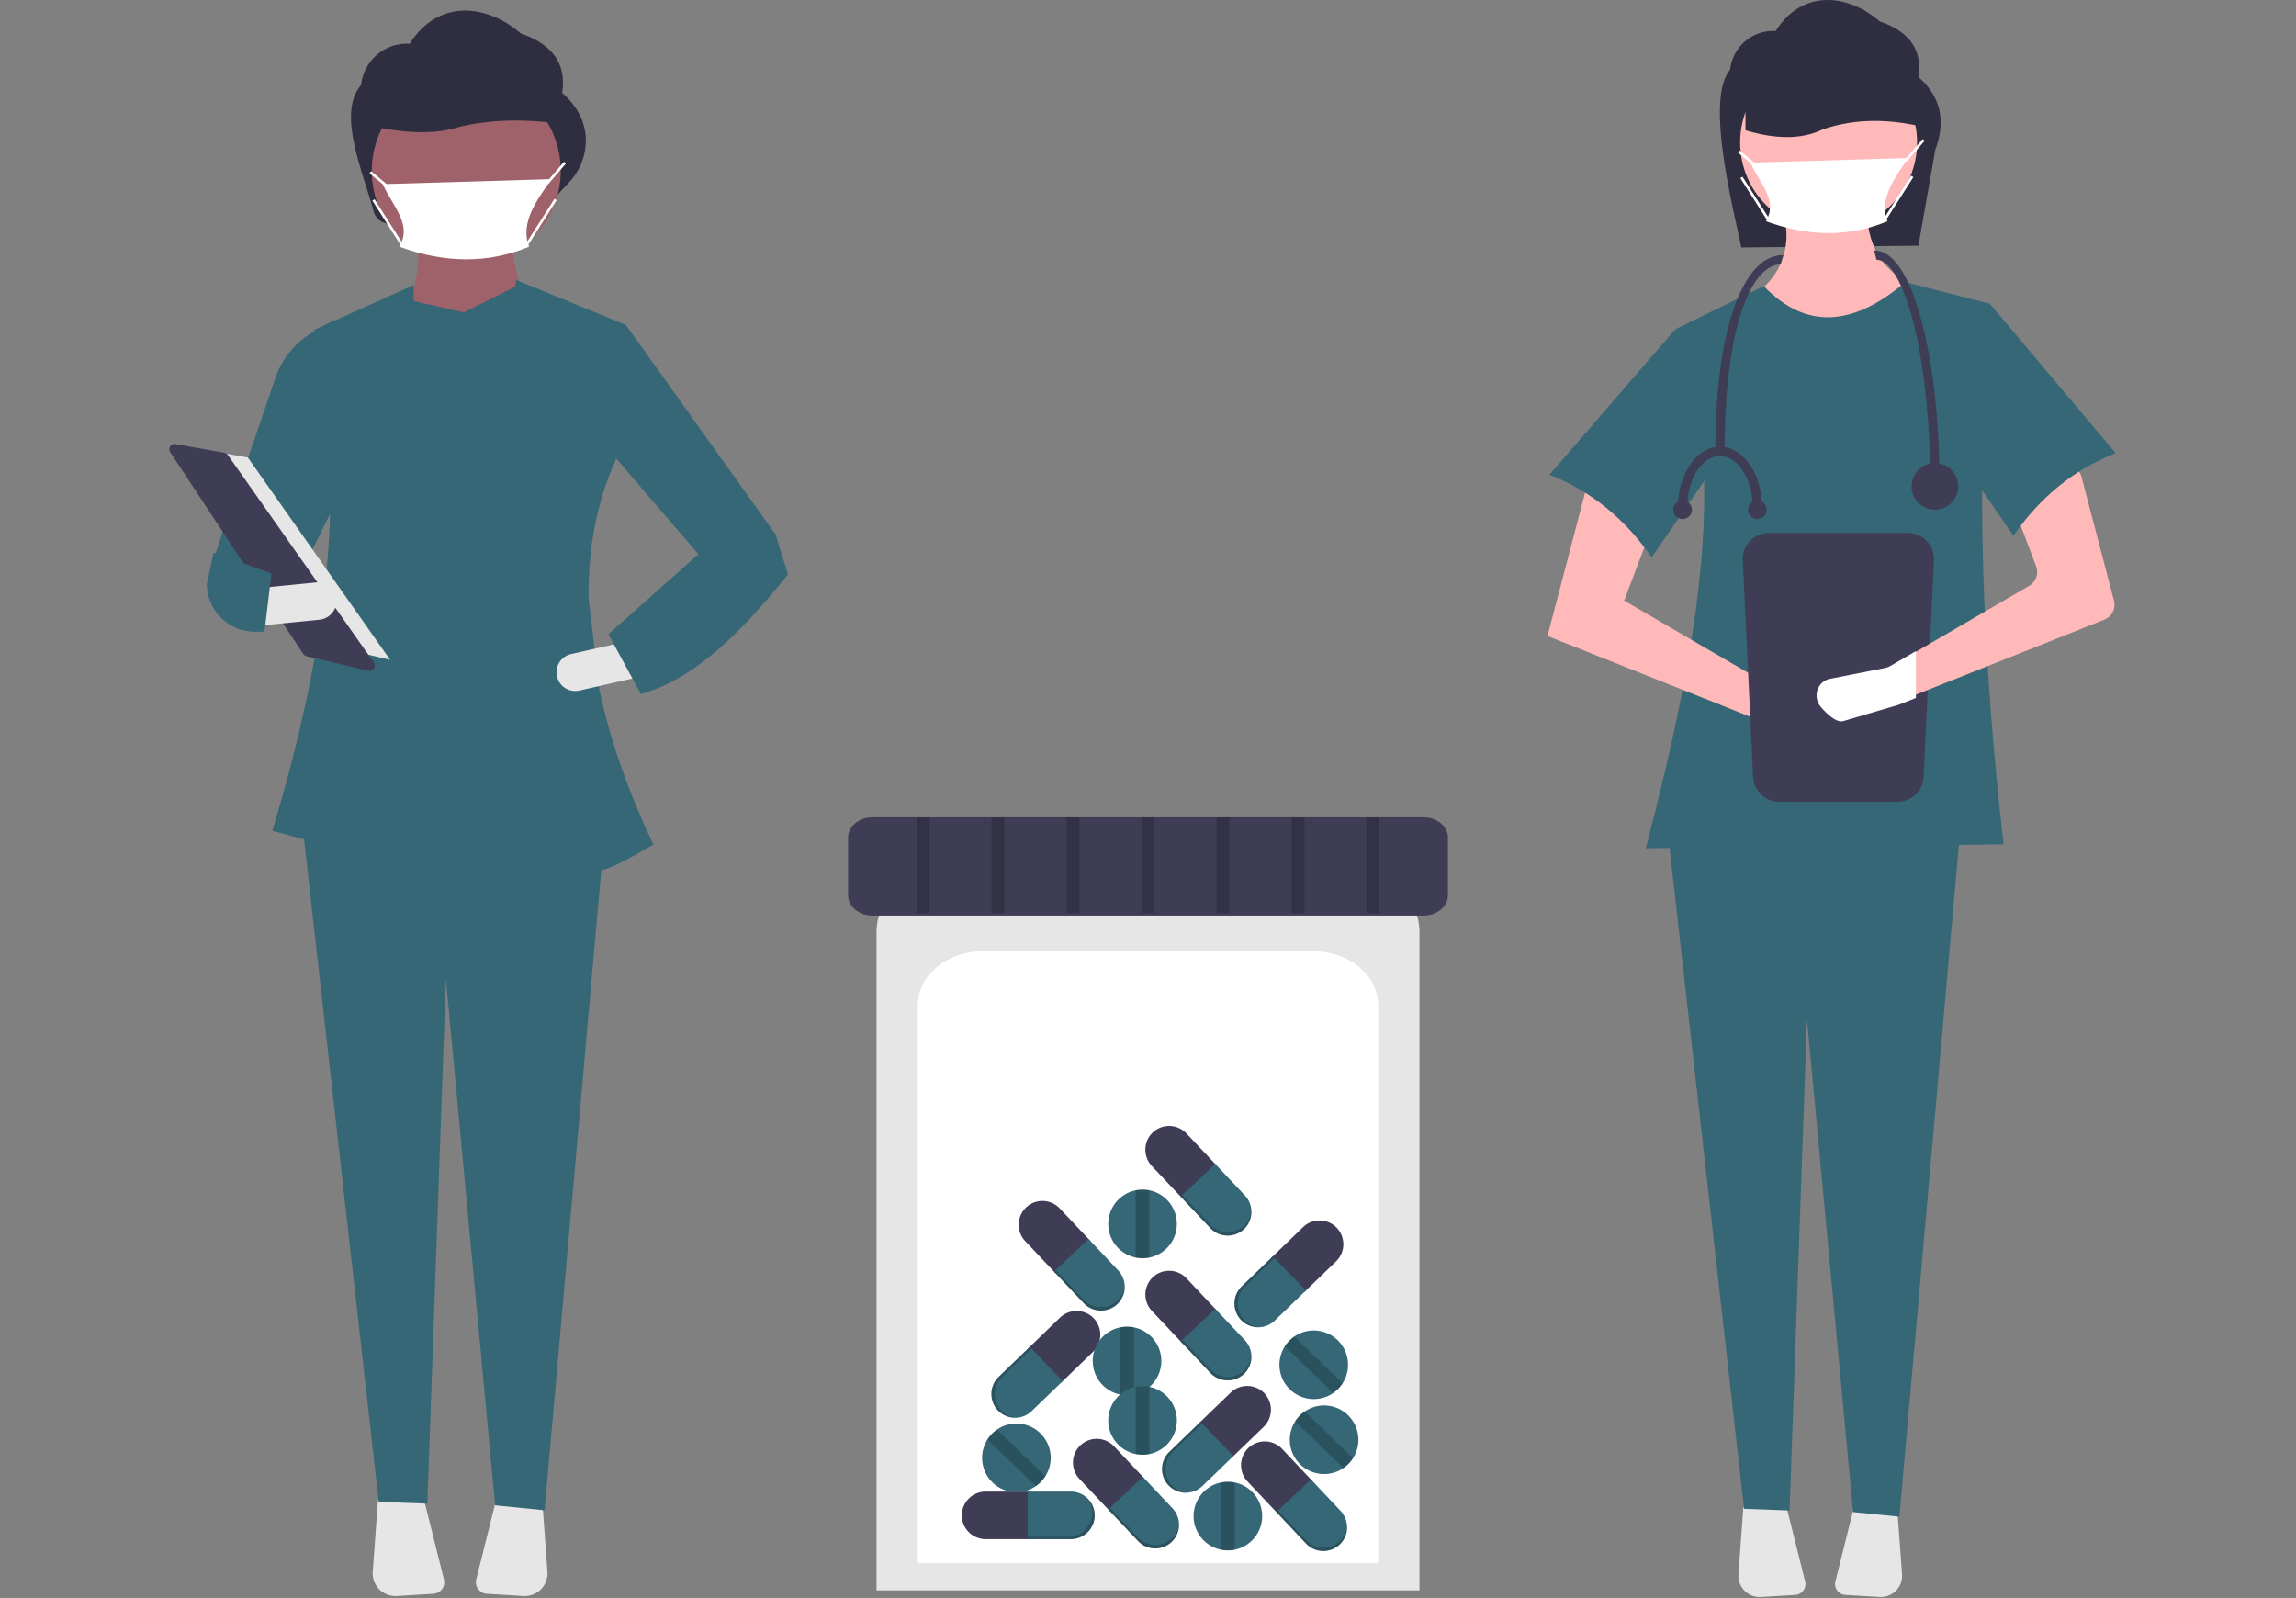 <?xml version="1.0" encoding="UTF-8" standalone="no"?>
<svg
   data-name="Layer 1"
   width="888"
   height="618.106"
   viewBox="0 0 888 618.106"
   version="1.1"
   id="svg82"
   sodipodi:docname="undraw_medical_care_movn.svg"
   inkscape:version="1.3.2 (091e20e, 2023-11-25)"
   xmlns:inkscape="http://www.inkscape.org/namespaces/inkscape"
   xmlns:sodipodi="http://sodipodi.sourceforge.net/DTD/sodipodi-0.dtd"
   xmlns="http://www.w3.org/2000/svg"
   xmlns:svg="http://www.w3.org/2000/svg">
  <rect x="0" y="0" width="888" height="618.106" fill="#808080" stroke="none"/>
  <defs
     id="defs82" />
  <sodipodi:namedview
     id="namedview82"
     pagecolor="#505050"
     bordercolor="#ffffff"
     borderopacity="1"
     inkscape:showpageshadow="0"
     inkscape:pageopacity="0"
     inkscape:pagecheckerboard="1"
     inkscape:deskcolor="#505050"
     inkscape:zoom="7.3873874"
     inkscape:cx="546.33659"
     inkscape:cy="626.20244"
     inkscape:window-width="1920"
     inkscape:window-height="1052"
     inkscape:window-x="0"
     inkscape:window-y="0"
     inkscape:window-maximized="1"
     inkscape:current-layer="svg82" />
  <path
     d="M897.957,235.99l-68.502.667c-3.22-15.851-14.038-57.443-4.295-68.787A16.674,16.674,0,0,1,842.723,152.95h0c10.617-16.62,28.302-14.124,40.255-3.745,12.029,4.151,16.565,11.525,14.979,21.532,8.909,7.798,10.552,17.285,6.553,28.085Z"
     transform="translate(-156 -140.947)"
     fill="#2f2e41"
     id="path1" />
  <path
     d="M891.362,278.189l-49.422-6.843-9.884-14.447c13.616-9.032,18.434-21.647,12.166-38.778l34.216-.76c-1.603,15.255,3.442,27.067,17.488,34.216Z"
     transform="translate(-156 -140.947)"
     fill="#ffb9b9"
     id="path2" />
  <path
     d="M830.255,723.967l-1.89,25.835a8.224,8.224,0,0,0,8.7,8.809L850.335,757.807a4.195,4.195,0,0,0,3.815-5.204l-7.366-29.463Z"
     transform="translate(-156 -140.947)"
     fill="#e6e6e6"
     id="path3" />
  <path
     d="M873.216,723.14l-7.366,29.463a4.195,4.195,0,0,0,3.815,5.204l13.27.804a8.224,8.224,0,0,0,8.7-8.809l-1.89-25.835Z"
     transform="translate(-156 -140.947)"
     fill="#e6e6e6"
     id="path4" />
  <polygon
     points="734.602 586.606 716.694 584.809 698.866 394.239 692.128 584.195 674.534 583.565 644.881 320.485 758.172 320.485 734.602 586.606"
     fill="#356776"
     id="polygon4" />
  <circle
     cx="707.229"
     cy="55.125"
     r="34.216"
     fill="#ffb9b9"
     id="circle4" />
  <path
     d="M930.9,467.515l-138.383,1.521c20.537-78.181,32.821-150.804,11.405-200.731l34.216-16.728c16.498,17.208,34.871,15.434,54.745-1.521l32.695,8.364C919.978,323.891,922.488,394.011,930.9,467.515Z"
     transform="translate(-156 -140.947)"
     fill="#356776"
     id="path5" />
  <path
     d="M754.5,386.919l85.919,34.216,19.209,5.65a6.645,6.645,0,0,0,8.322-4.763h0a6.645,6.645,0,0,0-3.783-7.7l-19.946-6.113-60.067-34.976,12.546-33.075L770.467,326.091Z"
     transform="translate(-156 -140.947)"
     fill="#ffb9b9"
     id="path6" />
  <path
     d="M755.26,324.57c16.347,6.377,29.349,17.261,39.538,31.934l31.934-46.381-22.81-41.819Z"
     transform="translate(-156 -140.947)"
     fill="#356776"
     id="path7" />
  <path
     d="M901.792,190.527c-13.887-3.578-27.54-4.069-40.813.469-8.455,4.095-18.608,3.717-29.899.344V157.203l60.959,1.626Z"
     transform="translate(-156 -140.947)"
     fill="#2f2e41"
     id="path8" />
  <path
     d="M840.134,347.053A10.145,10.145,0,0,0,830,357.187l4,83.732A10.145,10.145,0,0,0,844.134,451.053h45.732A10.145,10.145,0,0,0,900,440.919l4-83.732A10.145,10.145,0,0,0,893.866,347.053Z"
     transform="translate(-156 -140.947)"
     fill="#3f3d56"
     id="path9" />
  <path
     d="M969.89,380.593,895,410.413l-5.65,2.25c-.18.07-.36.13-.55.19l-18.93,5.57c-2.42.71-5.77-2.55-7.73-4.8a6.085,6.085,0,0,1-.16-7.93,6.746,6.746,0,0,1,.86-.83,5.589,5.589,0,0,1,2.5-1.1l18.91-3.72a6.336,6.336,0,0,0,1.93-.72l8.82-5.14,45.79-26.66a6.218,6.218,0,0,0,2.69-7.58l-8.74-23.05a6.211,6.211,0,0,1,2.87-7.68l14.48-7.76a6.206,6.206,0,0,1,8.94,3.9L973.6,373.233A6.219,6.219,0,0,1,969.89,380.593Z"
     transform="translate(-156 -140.947)"
     fill="#ffb9b9"
     id="path10" />
  <path
     d="M974.24,316.206c-16.347,6.377-29.349,17.261-39.538,31.934l-31.934-46.381,22.81-43.34Z"
     transform="translate(-156 -140.947)"
     fill="#356776"
     id="path11" />
  <path
     d="M886,226.526c-14.968,6.226-30.663,5.973-47,0,4.754-8.114-2.352-14.469-6-22.66l61-1.813C889.335,209.169,882.452,217.576,886,226.526Z"
     transform="translate(-156 -140.947)"
     fill="#fff"
     id="path12" />
  <polygon
     points="737.354 62.46 736.646 61.753 737.646 60.753 743.62 53.781 744.38 54.431 738.38 61.431 737.354 62.46"
     fill="#fff"
     id="polygon12" />
  <rect
     x="831"
     y="198.148"
     width="1.001"
     height="7.81"
     transform="translate(-12.035 570.531) rotate(-50.194)"
     fill="#fff"
     id="rect12" />
  <rect
     x="880.471"
     y="217.303"
     width="19.558"
     height="1"
     transform="matrix(0.537, -0.844, 0.844, 0.537, 72.449, 710.894)"
     fill="#fff"
     id="rect13" />
  <rect
     x="834.25"
     y="208.024"
     width="1"
     height="19.558"
     transform="translate(-142.43 341.261) rotate(-32.471)"
     fill="#fff"
     id="rect14" />
  <path
     d="M897,392.768V410.885l-6.307,2.512c-.201.078-.402.145-.614.212L868.949,419.826c-2.701.792-6.441-2.846-8.628-5.358a6.792,6.792,0,0,1-.179-8.852,7.53,7.53,0,0,1,.96-.926,6.238,6.238,0,0,1,2.791-1.228l21.108-4.152a7.072,7.072,0,0,0,2.154-.804Z"
     transform="translate(-156 -140.947)"
     fill="#fff"
     id="path14" />
  <path
     d="M906.14,328.149h-3.614c0-51.111-10.523-86.729-20.779-86.729l-.903-3.614c9.197,0,15.06,14.824,18.36,27.26C903.677,281.926,906.14,304.329,906.14,328.149Z"
     transform="translate(-156 -140.947)"
     fill="#3f3d56"
     id="path15" />
  <path
     d="M823.025,315.501H819.411c0-46.809,10.596-75.888,26.199-75.888l-.903,3.614C833.914,243.227,823.025,265.575,823.025,315.501Z"
     transform="translate(-156 -140.947)"
     fill="#3f3d56"
     id="path16" />
  <circle
     cx="748.333"
     cy="188.105"
     r="9.034"
     fill="#3f3d56"
     id="circle16" />
  <path
     d="M808.57,337.183h-3.614c0-12.952,7.295-23.489,16.262-23.489v3.614C814.244,317.308,808.57,326.224,808.57,337.183Z"
     transform="translate(-156 -140.947)"
     fill="#3f3d56"
     id="path17" />
  <path
     d="M837.479,337.183h-3.614c0-10.959-5.674-19.875-12.648-19.875v-3.614C830.185,313.694,837.479,324.231,837.479,337.183Z"
     transform="translate(-156 -140.947)"
     fill="#3f3d56"
     id="path18" />
  <circle
     cx="679.673"
     cy="197.14"
     r="3.614"
     fill="#3f3d56"
     id="circle18" />
  <circle
     cx="650.763"
     cy="197.14"
     r="3.614"
     fill="#3f3d56"
     id="circle19" />
  <path
     d="M371.271,216.644,307.805,227.392a6.424,6.424,0,0,1-7.27-4.613c-4.585-16.549-14.172-38.139-4.864-48.977a17.805,17.805,0,0,1,18.755-15.933h0c11.338-17.747,30.222-15.083,42.986-3.999,12.845,4.432,17.688,12.307,15.995,22.992,5.549,4.857,8.459,10.329,9.072,16.334a23.589,23.589,0,0,1-6.454,18.351Z"
     transform="translate(-156 -140.947)"
     fill="#2f2e41"
     id="path19" />
  <path
     d="M361.403,266.609l-49.2-2.894c4.822-11.067,6.748-21.724,4.824-31.836h36.659C353.602,239.644,357.466,253.074,361.403,266.609Z"
     transform="translate(-156 -140.947)"
     fill="#9f616a"
     id="path20" />
  <path
     d="M302.18,721.236l-2.018,27.588a8.782,8.782,0,0,0,9.29,9.407l14.17-.858a4.479,4.479,0,0,0,4.074-5.557l-7.866-31.462Z"
     transform="translate(-156 -140.947)"
     fill="#e6e6e6"
     id="path21" />
  <path
     d="M348.055,720.353l-7.866,31.462a4.479,4.479,0,0,0,4.074,5.557l14.17.858a8.782,8.782,0,0,0,9.29-9.407l-2.018-27.588Z"
     transform="translate(-156 -140.947)"
     fill="#e6e6e6"
     id="path22" />
  <polygon
     points="210.62 584.119 191.498 582.2 172.46 378.701 165.265 581.544 146.478 580.871 114.813 299.944 235.79 299.944 210.62 584.119"
     fill="#356776"
     id="polygon22" />
  <circle
     cx="180.323"
     cy="66.107"
     r="36.537"
     fill="#9f616a"
     id="circle22" />
  <path
     d="M377.502,189.6c-14.829-2.583-29.409-2.937-43.582.339-9.028,2.955-19.87,2.683-31.928.248V165.548l65.094,1.173Z"
     transform="translate(-156 -140.947)"
     fill="#2f2e41"
     id="path23" />
  <path
     d="M360.639,236.37c-15.984,6.649-32.744,6.379-50.189,0,5.076-8.664-2.512-15.45-6.407-24.197l65.138-1.936C364.2,217.836,356.85,226.813,360.639,236.37Z"
     transform="translate(-156 -140.947)"
     fill="#fff"
     id="path24" />
  <rect
     x="301.941"
     y="206.067"
     width="1.001"
     height="8.34"
     transform="translate(-208.685 167.044) rotate(-50.195)"
     fill="#fff"
     id="rect24" />
  <rect
     x="354.735"
     y="226.556"
     width="20.885"
     height="1"
     transform="matrix(0.537, -0.844, 0.844, 0.537, -178.464, 272.236)"
     fill="#fff"
     id="rect25" />
  <rect
     x="305.412"
     y="216.614"
     width="1"
     height="20.885"
     transform="matrix(0.844, -0.537, 0.537, 0.844, -230.075, 58.786)"
     fill="#fff"
     id="rect26" />
  <path
     d="M266.861,373.693l-27.977-17.365,23.859-69.879a32.965,32.965,0,0,1,14.41-17.116l8.037-4.653.699,70.495Z"
     transform="translate(-156 -140.947)"
     fill="#356776"
     id="path26" />
  <path
     d="M387.789,407.631,383.65,372.179c-.221-18.713,2.962-36.805,10.554-53.475l3.859-52.095L355.615,249.245c-.13.865-.241,1.729-.365,2.594l-19.894,9.947-19.402-4.409.107-6.202-38.589,17.365c12.761,59.328,5.801,120.938-16.144,193.709l50.837,13.901.423-24.41,45.307-3.236c.467,7.92.842,15.699,1.059,23.305,25.565,9.412,26.443,9.256,49.737-4.22C399.415,448.084,392.07,427.79,387.789,407.631Z"
     transform="translate(-156 -140.947)"
     fill="#356776"
     id="path27" />
  <polygon
     points="297.051 224.063 271.004 215.381 229.34 166.878 242.062 125.663 299.945 206.699 297.051 224.063"
     fill="#356776"
     id="polygon27" />
  <path
     d="M371.419,402.56a7.246,7.246,0,0,0,8.655,5.459l22.111-5.007-3.196-14.113-22.111,5.006a7.237,7.237,0,0,0-5.459,8.655Z"
     transform="translate(-156 -140.947)"
     fill="#e6e6e6"
     id="path28" />
  <path
     d="M391.309,386.234l12.541,23.153c21.094-5.883,39.376-24.431,56.918-46.306l-4.824-15.435-29.906,7.718Z"
     transform="translate(-156 -140.947)"
     fill="#356776"
     id="path29" />
  <polygon
     points="71.79 172.661 95.866 176.96 150.897 255.207 121.662 248.328 71.79 172.661"
     fill="#e6e6e6"
     id="polygon29" />
  <path
     d="M223.52,312.65a2.048,2.048,0,0,0-1.68,3.173l51.439,78.046a2.041,2.041,0,0,0,1.239.865l23.933,5.631a2.044,2.044,0,0,0,2.14-3.166L244.114,316.896a2.032,2.032,0,0,0-1.313-.836L223.906,312.685A2.217,2.217,0,0,0,223.52,312.65Z"
     transform="translate(-156 -140.947)"
     fill="#3f3d56"
     id="path30" />
  <path
     d="M255.608,368.452l1.43,14.4,22.56-2.239a7.235,7.235,0,0,0-1.429-14.4Z"
     transform="translate(-156 -140.947)"
     fill="#e6e6e6"
     id="path31" />
  <path
     d="M235.991,366.784a18.609,18.609,0,0,0,18.587,18.485h3.71l2.701-22.505-22.36-8.05Z"
     transform="translate(-156 -140.947)"
     fill="#356776"
     id="path32" />
  <polygon
     points="211.399 71.78 210.692 71.073 211.76 70.005 218.141 62.558 218.9 63.208 212.493 70.683 211.399 71.78"
     fill="#fff"
     id="polygon32" />
  <path
     d="M495,756.053H705V501.337c0-13.488-13.285-24.46-29.614-24.46H524.614c-16.33,0-29.614,10.973-29.614,24.46Z"
     transform="translate(-156 -140.947)"
     fill="#e6e6e6"
     id="path33" />
  <path
     d="M511,745.52H689V529.617c0-11.432-11.261-20.733-25.102-20.733H536.102C522.26,508.884,511,518.185,511,529.617Z"
     transform="translate(-156 -140.947)"
     fill="#fff"
     id="path34" />
  <path
     d="M493.414,457.053c-5.19,0-9.414,3.488-9.414,7.775v22.444c0,4.287,4.223,7.775,9.414,7.775H706.587c5.19,0,9.413-3.488,9.413-7.775V464.828c0-4.287-4.223-7.775-9.413-7.775Z"
     transform="translate(-156 -140.947)"
     fill="#3f3d56"
     id="path35" />
  <path
     d="M537.181,717.836a9.224,9.224,0,0,0-9.197,9.197v0a9.224,9.224,0,0,0,9.197,9.197H554.395V717.836Z"
     transform="translate(-156 -140.947)"
     fill="#3f3d56"
     id="path36" />
  <path
     d="M570.194,717.836H553.452V736.229h16.743a9.224,9.224,0,0,0,9.197-9.197v0A9.224,9.224,0,0,0,570.194,717.836Z"
     transform="translate(-156 -140.947)"
     fill="#356776"
     id="path37" />
  <path
     d="M576.196,720.088a9.144,9.144,0,0,1,2.252,6.001v0a9.224,9.224,0,0,1-9.197,9.197H553.452v.943h16.743a9.224,9.224,0,0,0,9.197-9.197v0A9.177,9.177,0,0,0,576.196,720.088Z"
     transform="translate(-156 -140.947)"
     opacity="0.2"
     id="path38" />
  <path
     d="M614.861,579.31a9.224,9.224,0,0,0-13-.384l0,0a9.224,9.224,0,0,0-.384,13l11.808,12.526,13.384-12.617Z"
     transform="translate(-156 -140.947)"
     fill="#3f3d56"
     id="path39" />
  <path
     d="M637.507,603.332l-11.484-12.183L612.638,603.766l11.484,12.183a9.224,9.224,0,0,0,13.0.384l0,0A9.224,9.224,0,0,0,637.507,603.332Z"
     transform="translate(-156 -140.947)"
     fill="#356776"
     id="path40" />
  <path
     d="M639.984,609.244a9.144,9.144,0,0,1-2.822,5.755l0,0a9.224,9.224,0,0,1-13-.384L613.324,603.119l-.686.647,11.484,12.183a9.224,9.224,0,0,0,13.0.384l0,0A9.177,9.177,0,0,0,639.984,609.244Z"
     transform="translate(-156 -140.947)"
     opacity="0.2"
     id="path41" />
  <path
     d="M565.861,608.31a9.224,9.224,0,0,0-13-.384l0,0a9.224,9.224,0,0,0-.384,13l11.808,12.526,13.384-12.617Z"
     transform="translate(-156 -140.947)"
     fill="#3f3d56"
     id="path42" />
  <path
     d="M588.507,632.332l-11.484-12.183L563.638,632.766l11.484,12.183a9.224,9.224,0,0,0,13.0.384l0,0A9.224,9.224,0,0,0,588.507,632.332Z"
     transform="translate(-156 -140.947)"
     fill="#356776"
     id="path43" />
  <path
     d="M590.984,638.244a9.144,9.144,0,0,1-2.822,5.755l0,0a9.224,9.224,0,0,1-13-.384L564.324,632.119l-.686.647,11.484,12.183a9.224,9.224,0,0,0,13.0.384l0,0A9.177,9.177,0,0,0,590.984,638.244Z"
     transform="translate(-156 -140.947)"
     opacity="0.2"
     id="path44" />
  <path
     d="M614.861,635.31a9.224,9.224,0,0,0-13-.384l0,0a9.224,9.224,0,0,0-.384,13l11.808,12.526,13.384-12.617Z"
     transform="translate(-156 -140.947)"
     fill="#3f3d56"
     id="path45" />
  <path
     d="M637.507,659.332l-11.484-12.183L612.638,659.766l11.484,12.183a9.224,9.224,0,0,0,13.0.384l0,0A9.224,9.224,0,0,0,637.507,659.332Z"
     transform="translate(-156 -140.947)"
     fill="#356776"
     id="path46" />
  <path
     d="M639.984,665.244a9.144,9.144,0,0,1-2.822,5.755l0,0a9.224,9.224,0,0,1-13-.384L613.324,659.119l-.686.647,11.484,12.183a9.224,9.224,0,0,0,13.0.384l0,0A9.177,9.177,0,0,0,639.984,665.244Z"
     transform="translate(-156 -140.947)"
     opacity="0.2"
     id="path47" />
  <path
     d="M644.754,692.777a9.224,9.224,0,0,0,.226-13.004l0,0a9.224,9.224,0,0,0-13.004-.226L619.594,691.506l12.778,13.23Z"
     transform="translate(-156 -140.947)"
     fill="#3f3d56"
     id="path48" />
  <path
     d="M621.008,715.712l12.043-11.632L620.272,690.851,608.23,702.482a9.224,9.224,0,0,0-.226,13.004l0,0A9.224,9.224,0,0,0,621.008,715.712Z"
     transform="translate(-156 -140.947)"
     fill="#356776"
     id="path49" />
  <path
     d="M615.127,718.261a9.144,9.144,0,0,1-5.789-2.752l0,0a9.224,9.224,0,0,1,.226-13.004L620.928,691.529l-.655-.678L608.23,702.482a9.224,9.224,0,0,0-.226,13.004l0,0A9.177,9.177,0,0,0,615.127,718.261Z"
     transform="translate(-156 -140.947)"
     opacity="0.2"
     id="path50" />
  <path
     d="M578.754,663.777a9.224,9.224,0,0,0,.226-13.004l0,0a9.224,9.224,0,0,0-13.004-.226L553.594,662.506l12.778,13.23Z"
     transform="translate(-156 -140.947)"
     fill="#3f3d56"
     id="path51" />
  <path
     d="M555.008,686.712l12.043-11.632L554.272,661.851,542.23,673.482a9.224,9.224,0,0,0-.226,13.004l0,0A9.224,9.224,0,0,0,555.008,686.712Z"
     transform="translate(-156 -140.947)"
     fill="#356776"
     id="path52" />
  <path
     d="M549.127,689.261a9.144,9.144,0,0,1-5.789-2.752l0,0a9.224,9.224,0,0,1,.226-13.004L554.928,662.529l-.655-.678L542.23,673.482a9.224,9.224,0,0,0-.226,13.004l0,0A9.177,9.177,0,0,0,549.127,689.261Z"
     transform="translate(-156 -140.947)"
     opacity="0.2"
     id="path53" />
  <path
     d="M672.754,628.777a9.224,9.224,0,0,0,.226-13.004l0,0a9.224,9.224,0,0,0-13.004-.226L647.594,627.506l12.778,13.23Z"
     transform="translate(-156 -140.947)"
     fill="#3f3d56"
     id="path54" />
  <path
     d="M649.008,651.712l12.043-11.632L648.272,626.851,636.23,638.482a9.224,9.224,0,0,0-.226,13.004l0,0A9.224,9.224,0,0,0,649.008,651.712Z"
     transform="translate(-156 -140.947)"
     fill="#356776"
     id="path55" />
  <path
     d="M643.127,654.261a9.144,9.144,0,0,1-5.789-2.752l0,0a9.224,9.224,0,0,1,.226-13.004L648.928,627.529l-.655-.678L636.23,638.482a9.224,9.224,0,0,0-.226,13.004l0,0A9.177,9.177,0,0,0,643.127,654.261Z"
     transform="translate(-156 -140.947)"
     opacity="0.2"
     id="path56" />
  <path
     d="M651.861,701.31a9.224,9.224,0,0,0-13-.384l0,0a9.224,9.224,0,0,0-.384,13l11.808,12.526,13.384-12.617Z"
     transform="translate(-156 -140.947)"
     fill="#3f3d56"
     id="path57" />
  <path
     d="M674.507,725.332l-11.484-12.183L649.638,725.766l11.484,12.183a9.224,9.224,0,0,0,13.0.384l0,0A9.224,9.224,0,0,0,674.507,725.332Z"
     transform="translate(-156 -140.947)"
     fill="#356776"
     id="path58" />
  <path
     d="M676.984,731.244a9.144,9.144,0,0,1-2.822,5.755l0,0a9.224,9.224,0,0,1-13-.384L650.324,725.119l-.686.647,11.484,12.183a9.224,9.224,0,0,0,13.0.384l0,0A9.177,9.177,0,0,0,676.984,731.244Z"
     transform="translate(-156 -140.947)"
     opacity="0.2"
     id="path59" />
  <path
     d="M586.861,700.31a9.224,9.224,0,0,0-13-.384l0,0a9.224,9.224,0,0,0-.384,13l11.808,12.526,13.384-12.617Z"
     transform="translate(-156 -140.947)"
     fill="#3f3d56"
     id="path60" />
  <path
     d="M609.507,724.332l-11.484-12.183L584.638,724.766l11.484,12.183a9.224,9.224,0,0,0,13.0.384l0,0A9.224,9.224,0,0,0,609.507,724.332Z"
     transform="translate(-156 -140.947)"
     fill="#356776"
     id="path61" />
  <path
     d="M611.984,730.244a9.144,9.144,0,0,1-2.822,5.755l0,0a9.224,9.224,0,0,1-13-.384L585.324,724.119l-.686.647,11.484,12.183a9.224,9.224,0,0,0,13.0.384l0,0A9.177,9.177,0,0,0,611.984,730.244Z"
     transform="translate(-156 -140.947)"
     opacity="0.2"
     id="path62" />
  <path
     d="M605.158,667.316A13.263,13.263,0,0,1,594.547,680.314a13.395,13.395,0,0,1-5.305,0,13.266,13.266,0,0,1,0-25.996,13.397,13.397,0,0,1,5.305,0A13.263,13.263,0,0,1,605.158,667.316Z"
     transform="translate(-156 -140.947)"
     fill="#356776"
     id="path63" />
  <path
     d="M594.547,654.318V680.314a13.395,13.395,0,0,1-5.305,0V654.318a13.397,13.397,0,0,1,5.305,0Z"
     transform="translate(-156 -140.947)"
     opacity="0.2"
     id="path64" />
  <path
     d="M611.158,614.316A13.263,13.263,0,0,1,600.547,627.314a13.395,13.395,0,0,1-5.305,0,13.266,13.266,0,0,1,0-25.996,13.397,13.397,0,0,1,5.305,0A13.263,13.263,0,0,1,611.158,614.316Z"
     transform="translate(-156 -140.947)"
     fill="#356776"
     id="path65" />
  <path
     d="M600.547,601.318V627.314a13.395,13.395,0,0,1-5.305,0V601.318a13.397,13.397,0,0,1,5.305,0Z"
     transform="translate(-156 -140.947)"
     opacity="0.2"
     id="path66" />
  <path
     d="M611.158,690.316A13.263,13.263,0,0,1,600.547,703.314a13.395,13.395,0,0,1-5.305,0,13.266,13.266,0,0,1,0-25.996,13.397,13.397,0,0,1,5.305,0A13.263,13.263,0,0,1,611.158,690.316Z"
     transform="translate(-156 -140.947)"
     fill="#356776"
     id="path67" />
  <path
     d="M600.547,677.318V703.314a13.395,13.395,0,0,1-5.305,0V677.318a13.397,13.397,0,0,1,5.305,0Z"
     transform="translate(-156 -140.947)"
     opacity="0.2"
     id="path68" />
  <path
     d="M644.158,727.316A13.263,13.263,0,0,1,633.547,740.314a13.395,13.395,0,0,1-5.305,0,13.266,13.266,0,0,1,0-25.996,13.397,13.397,0,0,1,5.305,0A13.263,13.263,0,0,1,644.158,727.316Z"
     transform="translate(-156 -140.947)"
     fill="#356776"
     id="path69" />
  <path
     d="M633.547,714.318V740.314a13.395,13.395,0,0,1-5.305,0V714.318a13.397,13.397,0,0,1,5.305,0Z"
     transform="translate(-156 -140.947)"
     opacity="0.2"
     id="path70" />
  <path
     d="M673.31,659.24a13.263,13.263,0,0,1,1.995,16.66,13.395,13.395,0,0,1-3.682,3.82,13.266,13.266,0,0,1-18.717-18.04,13.397,13.397,0,0,1,3.682-3.82A13.263,13.263,0,0,1,673.31,659.24Z"
     transform="translate(-156 -140.947)"
     fill="#356776"
     id="path71" />
  <path
     d="M656.588,657.86l18.717,18.04a13.395,13.395,0,0,1-3.682,3.82l-18.717-18.04a13.397,13.397,0,0,1,3.682-3.82Z"
     transform="translate(-156 -140.947)"
     opacity="0.2"
     id="path72" />
  <path
     d="M677.31,688.24a13.263,13.263,0,0,1,1.995,16.66,13.395,13.395,0,0,1-3.682,3.82,13.266,13.266,0,0,1-18.717-18.04,13.397,13.397,0,0,1,3.682-3.82A13.263,13.263,0,0,1,677.31,688.24Z"
     transform="translate(-156 -140.947)"
     fill="#356776"
     id="path73" />
  <path
     d="M660.588,686.86l18.717,18.04a13.395,13.395,0,0,1-3.682,3.82l-18.717-18.04a13.397,13.397,0,0,1,3.682-3.82Z"
     transform="translate(-156 -140.947)"
     opacity="0.2"
     id="path74" />
  <path
     d="M558.31,695.24a13.263,13.263,0,0,1,1.995,16.66,13.395,13.395,0,0,1-3.682,3.82,13.266,13.266,0,0,1-18.717-18.04,13.397,13.397,0,0,1,3.682-3.82A13.263,13.263,0,0,1,558.31,695.24Z"
     transform="translate(-156 -140.947)"
     fill="#356776"
     id="path75" />
  <path
     d="M541.588,693.86l18.717,18.04a13.395,13.395,0,0,1-3.682,3.82l-18.717-18.04a13.397,13.397,0,0,1,3.682-3.82Z"
     transform="translate(-156 -140.947)"
     opacity="0.2"
     id="path76" />
  <rect
     x="354.5"
     y="316.106"
     width="5"
     height="37"
     opacity="0.2"
     id="rect76" />
  <rect
     x="383.5"
     y="316.106"
     width="5"
     height="37"
     opacity="0.2"
     id="rect77" />
  <rect
     x="412.5"
     y="316.106"
     width="5"
     height="37"
     opacity="0.2"
     id="rect78" />
  <rect
     x="441.5"
     y="316.106"
     width="5"
     height="37"
     opacity="0.2"
     id="rect79" />
  <rect
     x="470.5"
     y="316.106"
     width="5"
     height="37"
     opacity="0.2"
     id="rect80" />
  <rect
     x="499.5"
     y="316.106"
     width="5"
     height="37"
     opacity="0.2"
     id="rect81" />
  <rect
     x="528.5"
     y="316.106"
     width="5"
     height="37"
     opacity="0.2"
     id="rect82" />
</svg>
